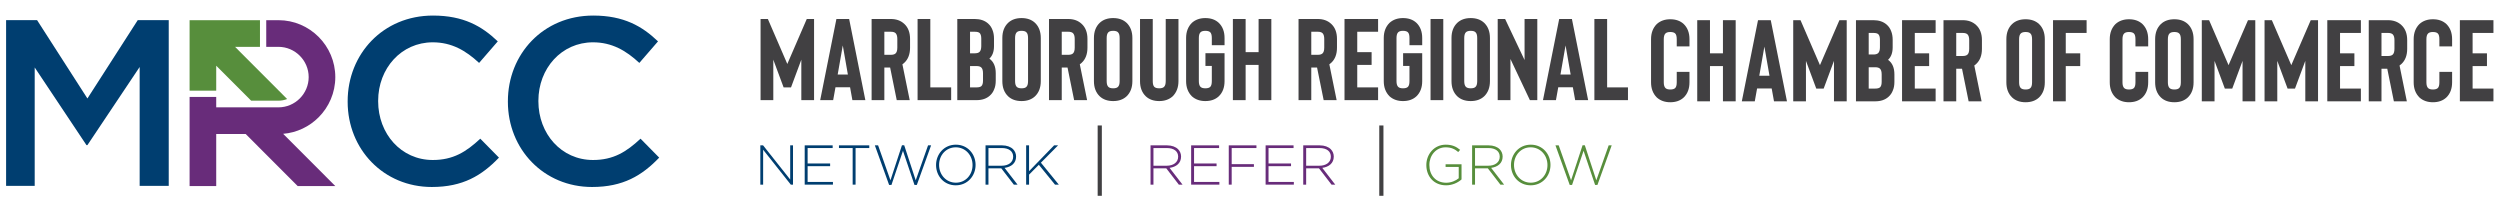 <?xml version="1.0" encoding="UTF-8" standalone="no"?>
<!DOCTYPE svg PUBLIC "-//W3C//DTD SVG 1.1//EN" "http://www.w3.org/Graphics/SVG/1.1/DTD/svg11.dtd">
<svg width="100%" height="100%" viewBox="0 0 464 37" version="1.1" xmlns="http://www.w3.org/2000/svg" xmlns:xlink="http://www.w3.org/1999/xlink" xml:space="preserve" xmlns:serif="http://www.serif.com/" style="fill-rule:evenodd;clip-rule:evenodd;stroke-linejoin:round;stroke-miterlimit:2;">
    <g id="Artboard1" transform="matrix(1.004,0,0,0.99,3.55271e-15,2.599)">
        <rect x="0" y="-2.625" width="461.359" height="36.706" style="fill:none;"/>
        <clipPath id="_clip1">
            <rect x="0" y="-2.625" width="461.359" height="36.706"/>
        </clipPath>
        <g clip-path="url(#_clip1)">
            <g transform="matrix(1.016,0,0,1.373,-138.468,-43.076)">
                <g transform="matrix(0.724,0,0,0.724,240.885,-14.343)">
                    <g transform="matrix(0.197,0,0,0.148,46.667,-82.891)">
                        <path d="M68.244,993.09L68.244,1096.49L51.997,1096.49L51.997,1044.94L38.848,1080.24L29.395,1080.24L16.25,1044.94L16.25,1096.49L0,1096.49L0,993.09L9.307,993.09L34.122,1050.4L58.94,993.09L68.244,993.09Z" style="fill:rgb(65,64,66);fill-rule:nonzero;"/>
                    </g>
                    <g transform="matrix(0.197,0,0,0.148,46.667,-82.891)">
                        <path d="M111.378,1063.85L104.881,1026.77L98.38,1063.85L111.378,1063.85ZM114.185,1080.09L95.573,1080.09L92.617,1096.49L76.073,1096.49L96.755,993.09L113.003,993.09L133.686,1096.49L117.141,1096.49L114.185,1080.09Z" style="fill:rgb(65,64,66);fill-rule:nonzero;"/>
                    </g>
                    <g transform="matrix(0.197,0,0,0.148,46.667,-82.891)">
                        <path d="M174.454,1018.5C174.454,1015.05 173.714,1012.59 172.238,1011.11C170.957,1009.93 168.937,1009.34 166.18,1009.34L157.909,1009.34L157.909,1038.73L166.18,1038.73C168.937,1038.73 170.957,1038.14 172.238,1036.96C173.714,1035.58 174.454,1033.12 174.454,1029.58L174.454,1018.5ZM190.259,1096.49L173.714,1096.49L165.295,1054.98L157.909,1054.98L157.909,1096.49L141.659,1096.49L141.659,993.09L166.18,993.09C173.171,993.09 178.884,995.157 183.316,999.294C188.239,1003.82 190.701,1010.23 190.701,1018.5L190.701,1029.58C190.701,1037.95 188.239,1044.4 183.316,1048.93C182.627,1049.62 181.839,1050.26 180.951,1050.85L190.259,1096.49Z" style="fill:rgb(65,64,66);fill-rule:nonzero;"/>
                    </g>
                    <g transform="matrix(0.197,0,0,0.148,46.667,-82.891)">
                        <path d="M243.142,1096.49L200.303,1096.49L200.303,993.09L216.553,993.09L216.553,1080.24L243.142,1080.24L243.142,1096.49Z" style="fill:rgb(65,64,66);fill-rule:nonzero;"/>
                    </g>
                    <g transform="matrix(0.197,0,0,0.148,46.667,-82.891)">
                        <path d="M267.22,1080.24L275.491,1080.24C278.447,1080.24 280.514,1079.7 281.694,1078.62C283.072,1077.34 283.764,1075.02 283.764,1071.68L283.764,1062.22C283.764,1058.68 283.025,1056.22 281.548,1054.84C280.268,1053.65 278.247,1053.06 275.491,1053.06L267.22,1053.06L267.22,1080.24ZM267.22,1036.81L273.274,1036.81C276.032,1036.81 278.052,1036.22 279.332,1035.04C280.808,1033.57 281.548,1031.1 281.548,1027.66L281.548,1018.05C281.548,1014.71 280.856,1012.34 279.48,1010.96C278.298,1009.88 276.23,1009.34 273.274,1009.34L267.22,1009.34L267.22,1036.81ZM275.491,1096.49L250.97,1096.49L250.97,993.09L273.274,993.09C280.268,993.09 285.927,995.01 290.262,998.85C292.822,1001.12 294.694,1003.87 295.876,1007.12C297.154,1010.28 297.795,1013.92 297.795,1018.05L297.795,1027.66C297.795,1034.65 295.826,1039.97 291.887,1043.61C297.302,1047.45 300.012,1053.65 300.012,1062.22L300.012,1071.68C300.012,1075.91 299.37,1079.5 298.093,1082.46C296.91,1085.71 295.038,1088.47 292.478,1090.73C288.244,1094.57 282.582,1096.49 275.491,1096.49Z" style="fill:rgb(65,64,66);fill-rule:nonzero;"/>
                    </g>
                    <g transform="matrix(0.197,0,0,0.148,46.667,-82.891)">
                        <path d="M332.955,1008.16C330.195,1008.16 328.175,1008.75 326.897,1009.93C325.421,1011.31 324.681,1013.77 324.681,1017.31L324.681,1072.27C324.681,1075.81 325.421,1078.27 326.897,1079.65C328.175,1080.84 330.195,1081.42 332.955,1081.42C335.81,1081.42 337.827,1080.84 339.009,1079.65C340.486,1078.37 341.225,1075.91 341.225,1072.27L341.225,1017.31C341.225,1013.67 340.486,1011.21 339.009,1009.93C337.827,1008.75 335.81,1008.16 332.955,1008.16ZM332.955,1097.67C325.864,1097.67 320.151,1095.66 315.819,1091.62C310.894,1086.89 308.431,1080.44 308.431,1072.27L308.431,1017.31C308.431,1009.14 310.894,1002.69 315.819,997.965C320.151,993.927 325.864,991.907 332.955,991.907C340.043,991.907 345.753,993.927 350.087,997.965C355.013,1002.69 357.476,1009.14 357.476,1017.31L357.476,1072.27C357.476,1080.44 355.013,1086.89 350.087,1091.62C345.753,1095.66 340.043,1097.67 332.955,1097.67Z" style="fill:rgb(65,64,66);fill-rule:nonzero;"/>
                    </g>
                    <g transform="matrix(0.197,0,0,0.148,46.667,-82.891)">
                        <path d="M400.757,1018.5C400.757,1015.05 400.017,1012.59 398.541,1011.11C397.261,1009.93 395.241,1009.34 392.484,1009.34L384.213,1009.34L384.213,1038.73L392.484,1038.73C395.241,1038.73 397.261,1038.14 398.541,1036.96C400.017,1035.58 400.757,1033.12 400.757,1029.58L400.757,1018.5ZM416.562,1096.49L400.017,1096.49L391.598,1054.98L384.213,1054.98L384.213,1096.49L367.963,1096.49L367.963,993.09L392.484,993.09C399.474,993.09 405.187,995.157 409.619,999.294C414.542,1003.82 417.005,1010.23 417.005,1018.5L417.005,1029.58C417.005,1037.95 414.542,1044.4 409.619,1048.93C408.93,1049.62 408.142,1050.26 407.254,1050.85L416.562,1096.49Z" style="fill:rgb(65,64,66);fill-rule:nonzero;"/>
                    </g>
                    <g transform="matrix(0.197,0,0,0.148,46.667,-82.891)">
                        <path d="M449.799,1008.16C447.039,1008.16 445.019,1008.75 443.742,1009.93C442.265,1011.31 441.525,1013.77 441.525,1017.31L441.525,1072.27C441.525,1075.81 442.265,1078.27 443.742,1079.65C445.019,1080.84 447.039,1081.42 449.799,1081.42C452.654,1081.42 454.671,1080.84 455.853,1079.65C457.33,1078.37 458.07,1075.91 458.07,1072.27L458.07,1017.31C458.07,1013.67 457.33,1011.21 455.853,1009.93C454.671,1008.75 452.654,1008.16 449.799,1008.16ZM449.799,1097.67C442.708,1097.67 436.995,1095.66 432.663,1091.62C427.738,1086.89 425.275,1080.44 425.275,1072.27L425.275,1017.31C425.275,1009.14 427.738,1002.69 432.663,997.965C436.995,993.927 442.708,991.907 449.799,991.907C456.888,991.907 462.597,993.927 466.931,997.965C471.857,1002.69 474.32,1009.14 474.32,1017.31L474.32,1072.27C474.32,1080.44 471.857,1086.89 466.931,1091.62C462.597,1095.66 456.888,1097.67 449.799,1097.67Z" style="fill:rgb(65,64,66);fill-rule:nonzero;"/>
                    </g>
                    <g transform="matrix(0.197,0,0,0.148,46.667,-82.891)">
                        <path d="M508.588,1097.67C501.5,1097.67 495.787,1095.66 491.455,1091.62C486.53,1086.89 484.067,1080.44 484.067,1072.27L484.067,993.09L500.317,993.09L500.317,1072.27C500.317,1075.91 501.004,1078.37 502.385,1079.65C503.662,1080.84 505.733,1081.42 508.588,1081.42C511.345,1081.42 513.365,1080.84 514.645,1079.65C516.122,1078.27 516.862,1075.81 516.862,1072.27L516.862,993.09L533.112,993.09L533.112,1072.27C533.112,1080.24 530.649,1086.69 525.723,1091.62C521.193,1095.66 515.479,1097.67 508.588,1097.67Z" style="fill:rgb(65,64,66);fill-rule:nonzero;"/>
                    </g>
                    <g transform="matrix(0.197,0,0,0.148,46.667,-82.891)">
                        <path d="M567.383,1097.67C560.488,1097.67 554.775,1095.66 550.247,1091.62C545.322,1086.69 542.859,1080.24 542.859,1072.27L542.859,1017.31C542.859,1009.34 545.322,1002.89 550.247,997.965C554.775,993.927 560.488,991.907 567.383,991.907C574.471,991.907 580.181,993.927 584.516,997.965C589.442,1002.69 591.904,1009.14 591.904,1017.31L591.904,1026.47L575.654,1026.47L575.654,1017.31C575.654,1013.67 574.964,1011.21 573.586,1009.93C572.306,1008.75 570.238,1008.16 567.383,1008.16C564.623,1008.16 562.603,1008.75 561.326,1009.93C559.849,1011.31 559.11,1013.77 559.11,1017.31L559.11,1072.27C559.11,1075.81 559.849,1078.27 561.326,1079.65C562.603,1080.84 564.623,1081.42 567.383,1081.42C570.238,1081.42 572.306,1080.84 573.586,1079.65C574.964,1078.37 575.654,1075.91 575.654,1072.27L575.654,1052.92L567.529,1052.92L567.529,1036.67L591.904,1036.67L591.904,1072.27C591.904,1080.44 589.442,1086.89 584.516,1091.62C580.181,1095.66 574.471,1097.67 567.383,1097.67Z" style="fill:rgb(65,64,66);fill-rule:nonzero;"/>
                    </g>
                    <g transform="matrix(0.197,0,0,0.148,46.667,-82.891)">
                        <path d="M651.578,993.09L651.578,1096.49L635.331,1096.49L635.331,1051.59L618.786,1051.59L618.786,1096.49L602.536,1096.49L602.536,993.09L618.786,993.09L618.786,1035.34L635.331,1035.34L635.331,993.09L651.578,993.09Z" style="fill:rgb(65,64,66);fill-rule:nonzero;"/>
                    </g>
                    <g transform="matrix(0.197,0,0,0.148,46.667,-82.891)">
                        <path d="M719.083,1018.5C719.083,1015.05 718.344,1012.59 716.867,1011.11C715.587,1009.93 713.567,1009.34 710.81,1009.34L702.539,1009.34L702.539,1038.73L710.81,1038.73C713.567,1038.73 715.587,1038.14 716.867,1036.96C718.344,1035.58 719.083,1033.12 719.083,1029.58L719.083,1018.5ZM734.888,1096.49L718.344,1096.49L709.925,1054.98L702.539,1054.98L702.539,1096.49L686.289,1096.49L686.289,993.09L710.81,993.09C717.8,993.09 723.513,995.157 727.946,999.294C732.868,1003.82 735.331,1010.23 735.331,1018.5L735.331,1029.58C735.331,1037.95 732.868,1044.4 727.946,1048.93C727.256,1049.62 726.469,1050.26 725.581,1050.85L734.888,1096.49Z" style="fill:rgb(65,64,66);fill-rule:nonzero;"/>
                    </g>
                    <g transform="matrix(0.197,0,0,0.148,46.667,-82.891)">
                        <path d="M761.183,1009.34L761.183,1035.34L779.497,1035.34L779.497,1051.59L761.183,1051.59L761.183,1080.24L787.772,1080.24L787.772,1096.49L744.933,1096.49L744.933,993.09L787.772,993.09L787.772,1009.34L761.183,1009.34Z" style="fill:rgb(65,64,66);fill-rule:nonzero;"/>
                    </g>
                    <g transform="matrix(0.197,0,0,0.148,46.667,-82.891)">
                        <path d="M819.53,1097.67C812.634,1097.67 806.921,1095.66 802.394,1091.62C797.468,1086.69 795.005,1080.24 795.005,1072.27L795.005,1017.31C795.005,1009.34 797.468,1002.89 802.394,997.965C806.921,993.927 812.634,991.907 819.53,991.907C826.617,991.907 832.327,993.927 836.661,997.965C841.587,1002.69 844.05,1009.14 844.05,1017.31L844.05,1026.47L827.8,1026.47L827.8,1017.31C827.8,1013.67 827.111,1011.21 825.733,1009.93C824.451,1008.75 822.384,1008.16 819.53,1008.16C816.77,1008.16 814.749,1008.75 813.472,1009.93C811.995,1011.31 811.255,1013.77 811.255,1017.31L811.255,1072.27C811.255,1075.81 811.995,1078.27 813.472,1079.65C814.749,1080.84 816.77,1081.42 819.53,1081.42C822.384,1081.42 824.451,1080.84 825.733,1079.65C827.111,1078.37 827.8,1075.91 827.8,1072.27L827.8,1052.92L819.675,1052.92L819.675,1036.67L844.05,1036.67L844.05,1072.27C844.05,1080.44 841.587,1086.89 836.661,1091.62C832.327,1095.66 826.617,1097.67 819.53,1097.67Z" style="fill:rgb(65,64,66);fill-rule:nonzero;"/>
                    </g>
                    <g transform="matrix(0.197,0,0,0.148,46.667,-82.891)">
                        <rect x="854.683" y="993.09" width="16.25" height="103.4" style="fill:rgb(65,64,66);fill-rule:nonzero;"/>
                    </g>
                    <g transform="matrix(0.197,0,0,0.148,46.667,-82.891)">
                        <path d="M905.941,1008.16C903.181,1008.16 901.16,1008.75 899.883,1009.93C898.407,1011.31 897.667,1013.77 897.667,1017.31L897.667,1072.27C897.667,1075.81 898.407,1078.27 899.883,1079.65C901.16,1080.84 903.181,1081.42 905.941,1081.42C908.795,1081.42 910.813,1080.84 911.995,1079.65C913.472,1078.37 914.211,1075.91 914.211,1072.27L914.211,1017.31C914.211,1013.67 913.472,1011.21 911.995,1009.93C910.813,1008.75 908.795,1008.16 905.941,1008.16ZM905.941,1097.67C898.85,1097.67 893.137,1095.66 888.805,1091.62C883.879,1086.89 881.417,1080.44 881.417,1072.27L881.417,1017.31C881.417,1009.14 883.879,1002.69 888.805,997.965C893.137,993.927 898.85,991.907 905.941,991.907C913.029,991.907 918.739,993.927 923.074,997.965C927.999,1002.69 930.461,1009.14 930.461,1017.31L930.461,1072.27C930.461,1080.44 927.999,1086.89 923.074,1091.62C918.739,1095.66 913.029,1097.67 905.941,1097.67Z" style="fill:rgb(65,64,66);fill-rule:nonzero;"/>
                    </g>
                    <g transform="matrix(0.197,0,0,0.148,46.667,-82.891)">
                        <path d="M990.879,1096.49L981.423,1096.49L956.608,1044.05L956.608,1096.49L940.358,1096.49L940.358,993.09L949.811,993.09L974.628,1045.38L974.628,993.09L990.879,993.09L990.879,1096.49Z" style="fill:rgb(65,64,66);fill-rule:nonzero;"/>
                    </g>
                    <g transform="matrix(0.197,0,0,0.148,46.667,-82.891)">
                        <path d="M1033.42,1063.85L1026.92,1026.77L1020.42,1063.85L1033.42,1063.85ZM1036.22,1080.09L1017.61,1080.09L1014.66,1096.49L998.113,1096.49L1018.8,993.09L1035.04,993.09L1055.72,1096.49L1039.18,1096.49L1036.22,1080.09Z" style="fill:rgb(65,64,66);fill-rule:nonzero;"/>
                    </g>
                    <g transform="matrix(0.197,0,0,0.148,46.667,-82.891)">
                        <path d="M1106.54,1096.49L1063.7,1096.49L1063.7,993.09L1079.95,993.09L1079.95,1080.24L1106.54,1080.24L1106.54,1096.49Z" style="fill:rgb(65,64,66);fill-rule:nonzero;"/>
                    </g>
                </g>
                <g transform="matrix(1,0,0,1,358.039,-54.102)">
                    <g transform="matrix(0.197,0,0,0.148,46.667,-82.891)">
                        <path d="M180.122,1219.02C175.131,1219.02 170.996,1217.57 167.719,1214.64C164.151,1211.08 162.372,1206.41 162.372,1200.63L162.372,1160.85C162.372,1155.08 164.151,1150.41 167.719,1146.84C170.996,1143.92 175.131,1142.46 180.122,1142.46C185.256,1142.46 189.388,1143.92 192.528,1146.84C196.09,1150.27 197.873,1154.94 197.873,1160.85L197.873,1167.48L186.111,1167.48L186.111,1160.85C186.111,1158.22 185.612,1156.43 184.614,1155.51C183.687,1154.65 182.19,1154.22 180.122,1154.22C178.126,1154.22 176.664,1154.65 175.737,1155.51C174.668,1156.5 174.133,1158.29 174.133,1160.85L174.133,1200.63C174.133,1203.2 174.668,1204.98 175.737,1205.98C176.664,1206.84 178.126,1207.26 180.122,1207.26C182.19,1207.26 183.687,1206.84 184.614,1205.98C185.612,1205.05 186.111,1203.27 186.111,1200.63L186.111,1191.01L197.873,1191.01L197.873,1200.63C197.873,1206.55 196.09,1211.22 192.528,1214.64C189.388,1217.57 185.256,1219.02 180.122,1219.02Z" style="fill:rgb(65,64,66);fill-rule:nonzero;"/>
                    </g>
                    <g transform="matrix(0.197,0,0,0.148,46.667,-82.891)">
                        <path d="M240.539,1143.31L240.539,1218.17L228.778,1218.17L228.778,1185.66L216.8,1185.66L216.8,1218.17L205.038,1218.17L205.038,1143.31L216.8,1143.31L216.8,1173.9L228.778,1173.9L228.778,1143.31L240.539,1143.31Z" style="fill:rgb(65,64,66);fill-rule:nonzero;"/>
                    </g>
                    <g transform="matrix(0.197,0,0,0.148,46.667,-82.891)">
                        <path d="M271.765,1194.54L267.059,1167.7L262.354,1194.54L271.765,1194.54ZM273.797,1206.3L260.321,1206.3L258.183,1218.17L246.207,1218.17L261.178,1143.31L272.942,1143.31L287.911,1218.17L275.936,1218.17L273.797,1206.3Z" style="fill:rgb(65,64,66);fill-rule:nonzero;"/>
                    </g>
                    <g transform="matrix(0.197,0,0,0.148,46.667,-82.891)">
                        <path d="M343.091,1143.31L343.091,1218.17L331.327,1218.17L331.327,1180.85L321.811,1206.41L314.967,1206.41L305.448,1180.85L305.448,1218.17L293.687,1218.17L293.687,1143.31L300.425,1143.31L318.389,1184.81L336.353,1143.31L343.091,1143.31Z" style="fill:rgb(65,64,66);fill-rule:nonzero;"/>
                    </g>
                    <g transform="matrix(0.197,0,0,0.148,46.667,-82.891)">
                        <path d="M363.406,1206.41L369.394,1206.41C371.534,1206.41 373.031,1206.02 373.887,1205.23C374.885,1204.3 375.384,1202.63 375.384,1200.2L375.384,1193.36C375.384,1190.79 374.849,1189.01 373.78,1188.02C372.852,1187.16 371.391,1186.73 369.394,1186.73L363.406,1186.73L363.406,1206.41ZM363.406,1174.97L367.79,1174.97C369.786,1174.97 371.248,1174.54 372.175,1173.68C373.244,1172.61 373.78,1170.84 373.78,1168.34L373.78,1161.39C373.78,1158.96 373.28,1157.25 372.282,1156.26C371.427,1155.47 369.929,1155.08 367.79,1155.08L363.406,1155.08L363.406,1174.97ZM369.394,1218.17L351.644,1218.17L351.644,1143.31L367.79,1143.31C372.852,1143.31 376.949,1144.7 380.089,1147.48C381.94,1149.13 383.295,1151.12 384.15,1153.47C385.077,1155.76 385.541,1158.39 385.541,1161.39L385.541,1168.34C385.541,1173.4 384.115,1177.25 381.266,1179.89C385.184,1182.67 387.145,1187.16 387.145,1193.36L387.145,1200.2C387.145,1203.27 386.681,1205.87 385.755,1208.01C384.899,1210.36 383.544,1212.36 381.694,1214C378.625,1216.78 374.528,1218.17 369.394,1218.17Z" style="fill:rgb(65,64,66);fill-rule:nonzero;"/>
                    </g>
                    <g transform="matrix(0.197,0,0,0.148,46.667,-82.891)">
                        <path d="M405.965,1155.08L405.965,1173.9L419.226,1173.9L419.226,1185.66L405.965,1185.66L405.965,1206.41L425.216,1206.41L425.216,1218.17L394.203,1218.17L394.203,1143.31L425.216,1143.31L425.216,1155.08L405.965,1155.08Z" style="fill:rgb(65,64,66);fill-rule:nonzero;"/>
                    </g>
                    <g transform="matrix(0.197,0,0,0.148,46.667,-82.891)">
                        <path d="M456.225,1161.71C456.225,1159.21 455.69,1157.43 454.62,1156.36C453.694,1155.51 452.232,1155.08 450.236,1155.08L444.247,1155.08L444.247,1176.36L450.236,1176.36C452.232,1176.36 453.694,1175.93 454.62,1175.07C455.69,1174.08 456.225,1172.29 456.225,1169.73L456.225,1161.71ZM467.665,1218.17L455.69,1218.17L449.594,1188.12L444.247,1188.12L444.247,1218.17L432.485,1218.17L432.485,1143.31L450.236,1143.31C455.298,1143.31 459.433,1144.81 462.642,1147.81C466.204,1151.09 467.986,1155.72 467.986,1161.71L467.986,1169.73C467.986,1175.79 466.204,1180.46 462.642,1183.74C462.14,1184.24 461.572,1184.7 460.93,1185.13L467.665,1218.17Z" style="fill:rgb(65,64,66);fill-rule:nonzero;"/>
                    </g>
                    <g transform="matrix(0.197,0,0,0.148,46.667,-82.891)">
                        <path d="M508.3,1154.22C506.304,1154.22 504.842,1154.65 503.915,1155.51C502.846,1156.5 502.311,1158.29 502.311,1160.85L502.311,1200.63C502.311,1203.2 502.846,1204.98 503.915,1205.98C504.842,1206.84 506.304,1207.26 508.3,1207.26C510.367,1207.26 511.829,1206.84 512.685,1205.98C513.754,1205.05 514.289,1203.27 514.289,1200.63L514.289,1160.85C514.289,1158.22 513.754,1156.43 512.685,1155.51C511.829,1154.65 510.367,1154.22 508.3,1154.22ZM508.3,1219.02C503.166,1219.02 499.031,1217.57 495.897,1214.64C492.329,1211.22 490.55,1206.55 490.55,1200.63L490.55,1160.85C490.55,1154.94 492.329,1150.27 495.897,1146.84C499.031,1143.92 503.166,1142.46 508.3,1142.46C513.432,1142.46 517.565,1143.92 520.706,1146.84C524.268,1150.27 526.051,1154.94 526.051,1160.85L526.051,1200.63C526.051,1206.55 524.268,1211.22 520.706,1214.64C517.565,1217.57 513.432,1219.02 508.3,1219.02Z" style="fill:rgb(65,64,66);fill-rule:nonzero;"/>
                    </g>
                    <g transform="matrix(0.197,0,0,0.148,46.667,-82.891)">
                        <path d="M545.405,1155.08L545.405,1173.9L558.774,1173.9L558.774,1185.66L545.405,1185.66L545.405,1218.17L533.644,1218.17L533.644,1143.31L564.656,1143.31L564.656,1155.08L545.405,1155.08Z" style="fill:rgb(65,64,66);fill-rule:nonzero;"/>
                    </g>
                    <g transform="matrix(0.197,0,0,0.148,46.667,-82.891)">
                        <path d="M603.79,1219.02C598.799,1219.02 594.664,1217.57 591.387,1214.64C587.82,1211.08 586.039,1206.41 586.039,1200.63L586.039,1160.85C586.039,1155.08 587.82,1150.41 591.387,1146.84C594.664,1143.92 598.799,1142.46 603.79,1142.46C608.924,1142.46 613.056,1143.92 616.197,1146.84C619.758,1150.27 621.54,1154.94 621.54,1160.85L621.54,1167.48L609.78,1167.48L609.78,1160.85C609.78,1158.22 609.281,1156.43 608.282,1155.51C607.355,1154.65 605.858,1154.22 603.79,1154.22C601.794,1154.22 600.332,1154.65 599.406,1155.51C598.336,1156.5 597.801,1158.29 597.801,1160.85L597.801,1200.63C597.801,1203.2 598.336,1204.98 599.406,1205.98C600.332,1206.84 601.794,1207.26 603.79,1207.26C605.858,1207.26 607.355,1206.84 608.282,1205.98C609.281,1205.05 609.78,1203.27 609.78,1200.63L609.78,1191.01L621.54,1191.01L621.54,1200.63C621.54,1206.55 619.758,1211.22 616.197,1214.64C613.056,1217.57 608.924,1219.02 603.79,1219.02Z" style="fill:rgb(65,64,66);fill-rule:nonzero;"/>
                    </g>
                    <g transform="matrix(0.197,0,0,0.148,46.667,-82.891)">
                        <path d="M645.708,1154.22C643.711,1154.22 642.25,1154.65 641.324,1155.51C640.253,1156.5 639.719,1158.29 639.719,1160.85L639.719,1200.63C639.719,1203.2 640.253,1204.98 641.324,1205.98C642.25,1206.84 643.711,1207.26 645.708,1207.26C647.776,1207.26 649.238,1206.84 650.093,1205.98C651.162,1205.05 651.698,1203.27 651.698,1200.63L651.698,1160.85C651.698,1158.22 651.162,1156.43 650.093,1155.51C649.238,1154.65 647.776,1154.22 645.708,1154.22ZM645.708,1219.02C640.575,1219.02 636.439,1217.57 633.305,1214.64C629.737,1211.22 627.957,1206.55 627.957,1200.63L627.957,1160.85C627.957,1154.94 629.737,1150.27 633.305,1146.84C636.439,1143.92 640.575,1142.46 645.708,1142.46C650.842,1142.46 654.974,1143.92 658.115,1146.84C661.676,1150.27 663.458,1154.94 663.458,1160.85L663.458,1200.63C663.458,1206.55 661.676,1211.22 658.115,1214.64C654.974,1217.57 650.842,1219.02 645.708,1219.02Z" style="fill:rgb(65,64,66);fill-rule:nonzero;"/>
                    </g>
                    <g transform="matrix(0.197,0,0,0.148,46.667,-82.891)">
                        <path d="M720.456,1143.31L720.456,1218.17L708.692,1218.17L708.692,1180.85L699.176,1206.41L692.331,1206.41L682.814,1180.85L682.814,1218.17L671.052,1218.17L671.052,1143.31L677.789,1143.31L695.754,1184.81L713.718,1143.31L720.456,1143.31Z" style="fill:rgb(65,64,66);fill-rule:nonzero;"/>
                    </g>
                    <g transform="matrix(0.197,0,0,0.148,46.667,-82.891)">
                        <path d="M778.413,1143.31L778.413,1218.17L766.649,1218.17L766.649,1180.85L757.134,1206.41L750.289,1206.41L740.771,1180.85L740.771,1218.17L729.009,1218.17L729.009,1143.31L735.747,1143.31L753.711,1184.81L771.676,1143.31L778.413,1143.31Z" style="fill:rgb(65,64,66);fill-rule:nonzero;"/>
                    </g>
                    <g transform="matrix(0.197,0,0,0.148,46.667,-82.891)">
                        <path d="M798.728,1155.08L798.728,1173.9L811.99,1173.9L811.99,1185.66L798.728,1185.66L798.728,1206.41L817.979,1206.41L817.979,1218.17L786.966,1218.17L786.966,1143.31L817.979,1143.31L817.979,1155.08L798.728,1155.08Z" style="fill:rgb(65,64,66);fill-rule:nonzero;"/>
                    </g>
                    <g transform="matrix(0.197,0,0,0.148,46.667,-82.891)">
                        <path d="M848.988,1161.71C848.988,1159.21 848.452,1157.43 847.383,1156.36C846.456,1155.51 844.994,1155.08 842.998,1155.08L837.009,1155.08L837.009,1176.36L842.998,1176.36C844.994,1176.36 846.456,1175.93 847.383,1175.07C848.452,1174.08 848.988,1172.29 848.988,1169.73L848.988,1161.71ZM860.428,1218.17L848.452,1218.17L842.357,1188.12L837.009,1188.12L837.009,1218.17L825.248,1218.17L825.248,1143.31L842.998,1143.31C848.061,1143.31 852.197,1144.81 855.405,1147.81C858.966,1151.09 860.749,1155.72 860.749,1161.71L860.749,1169.73C860.749,1175.79 858.966,1180.46 855.405,1183.74C854.903,1184.24 854.335,1184.7 853.694,1185.13L860.428,1218.17Z" style="fill:rgb(65,64,66);fill-rule:nonzero;"/>
                    </g>
                    <g transform="matrix(0.197,0,0,0.148,46.667,-82.891)">
                        <path d="M884.489,1219.02C879.497,1219.02 875.363,1217.57 872.085,1214.64C868.518,1211.08 866.739,1206.41 866.739,1200.63L866.739,1160.85C866.739,1155.08 868.518,1150.41 872.085,1146.84C875.363,1143.92 879.497,1142.46 884.489,1142.46C889.622,1142.46 893.754,1143.92 896.895,1146.84C900.456,1150.27 902.24,1154.94 902.24,1160.85L902.24,1167.48L890.478,1167.48L890.478,1160.85C890.478,1158.22 889.979,1156.43 888.981,1155.51C888.054,1154.65 886.556,1154.22 884.489,1154.22C882.492,1154.22 881.031,1154.65 880.104,1155.51C879.034,1156.5 878.499,1158.29 878.499,1160.85L878.499,1200.63C878.499,1203.2 879.034,1204.98 880.104,1205.98C881.031,1206.84 882.492,1207.26 884.489,1207.26C886.556,1207.26 888.054,1206.84 888.981,1205.98C889.979,1205.05 890.478,1203.27 890.478,1200.63L890.478,1191.01L902.24,1191.01L902.24,1200.63C902.24,1206.55 900.456,1211.22 896.895,1214.64C893.754,1217.57 889.622,1219.02 884.489,1219.02Z" style="fill:rgb(65,64,66);fill-rule:nonzero;"/>
                    </g>
                    <g transform="matrix(0.197,0,0,0.148,46.667,-82.891)">
                        <path d="M921.166,1155.08L921.166,1173.9L934.428,1173.9L934.428,1185.66L921.166,1185.66L921.166,1206.41L940.417,1206.41L940.417,1218.17L909.405,1218.17L909.405,1143.31L940.417,1143.31L940.417,1155.08L921.166,1155.08Z" style="fill:rgb(65,64,66);fill-rule:nonzero;"/>
                    </g>
                </g>
            </g>
            <g transform="matrix(0.949,0,0,1.283,-484.232,-30.093)">
                <g transform="matrix(0.268,0,0,0.201,593.831,-214.429)">
                    <path d="M240.795,1278.99L242.794,1278.99L262.501,1303.84L262.501,1278.99L264.542,1278.99L264.542,1307.55L262.95,1307.55L242.834,1282.18L242.834,1307.55L240.795,1307.55L240.795,1278.99Z" style="fill:rgb(0,62,112);fill-rule:nonzero;"/>
                </g>
                <g transform="matrix(0.268,0,0,0.201,593.831,-214.429)">
                    <path d="M273.043,1278.99L293.362,1278.99L293.362,1280.95L275.164,1280.95L275.164,1292.17L291.526,1292.17L291.526,1294.13L275.164,1294.13L275.164,1305.59L293.567,1305.59L293.567,1307.55L273.043,1307.55L273.043,1278.99Z" style="fill:rgb(0,62,112);fill-rule:nonzero;"/>
                </g>
                <g transform="matrix(0.268,0,0,0.201,593.831,-214.429)">
                    <path d="M307.899,1280.95L297.944,1280.95L297.944,1278.99L319.977,1278.99L319.977,1280.95L310.022,1280.95L310.022,1307.55L307.899,1307.55L307.899,1280.95Z" style="fill:rgb(0,62,112);fill-rule:nonzero;"/>
                </g>
                <g transform="matrix(0.268,0,0,0.201,593.831,-214.429)">
                    <path d="M324.028,1278.99L326.395,1278.99L335.371,1304.41L343.736,1278.91L345.368,1278.91L353.733,1304.41L362.709,1278.99L364.911,1278.99L354.548,1307.76L352.834,1307.76L344.47,1282.95L336.105,1307.76L334.392,1307.76L324.028,1278.99Z" style="fill:rgb(0,62,112);fill-rule:nonzero;"/>
                </g>
                <g transform="matrix(0.268,0,0,0.201,593.831,-214.429)">
                    <path d="M395.043,1293.35L395.043,1293.27C395.043,1286.22 389.902,1280.42 382.843,1280.42C375.784,1280.42 370.725,1286.13 370.725,1293.19L370.725,1293.27C370.725,1300.33 375.867,1306.13 382.925,1306.13C389.984,1306.13 395.043,1300.41 395.043,1293.35ZM368.521,1293.35L368.521,1293.27C368.521,1285.48 374.274,1278.5 382.925,1278.5C391.575,1278.5 397.246,1285.4 397.246,1293.19L397.246,1293.27C397.246,1301.07 391.493,1308.04 382.843,1308.04C374.192,1308.04 368.521,1301.15 368.521,1293.35Z" style="fill:rgb(0,62,112);fill-rule:nonzero;"/>
                </g>
                <g transform="matrix(0.268,0,0,0.201,593.831,-214.429)">
                    <path d="M416.235,1293.8C421.009,1293.8 424.558,1291.4 424.558,1287.28L424.558,1287.19C424.558,1283.36 421.539,1280.95 416.357,1280.95L406.605,1280.95L406.605,1293.8L416.235,1293.8ZM404.484,1278.99L416.48,1278.99C419.989,1278.99 422.804,1280.09 424.517,1281.81C425.864,1283.16 426.68,1285.07 426.68,1287.11L426.68,1287.19C426.68,1291.97 423.13,1294.7 418.316,1295.36L427.741,1307.55L425.048,1307.55L415.949,1295.72L406.605,1295.72L406.605,1307.55L404.484,1307.55L404.484,1278.99Z" style="fill:rgb(0,62,112);fill-rule:nonzero;"/>
                </g>
                <g transform="matrix(0.268,0,0,0.201,593.831,-214.429)">
                    <path d="M433.997,1278.99L436.118,1278.99L436.118,1297.76L454.316,1278.99L457.213,1278.99L444.728,1291.6L457.744,1307.55L454.97,1307.55L443.219,1293.11L436.118,1300.29L436.118,1307.55L433.997,1307.55L433.997,1278.99Z" style="fill:rgb(0,62,112);fill-rule:nonzero;"/>
                </g>
                <g transform="matrix(0.268,0,0,0.201,593.831,-214.429)">
                    <path d="M536.163,1293.8C540.937,1293.8 544.486,1291.4 544.486,1287.28L544.486,1287.19C544.486,1283.36 541.468,1280.95 536.285,1280.95L526.533,1280.95L526.533,1293.8L536.163,1293.8ZM524.412,1278.99L536.408,1278.99C539.917,1278.99 542.731,1280.09 544.446,1281.81C545.791,1283.16 546.608,1285.07 546.608,1287.11L546.608,1287.19C546.608,1291.97 543.058,1294.7 538.244,1295.36L547.669,1307.55L544.976,1307.55L535.876,1295.72L526.533,1295.72L526.533,1307.55L524.412,1307.55L524.412,1278.99Z" style="fill:rgb(104,44,122);fill-rule:nonzero;"/>
                </g>
                <g transform="matrix(0.268,0,0,0.201,593.831,-214.429)">
                    <path d="M553.926,1278.99L574.244,1278.99L574.244,1280.95L556.046,1280.95L556.046,1292.17L572.409,1292.17L572.409,1294.13L556.046,1294.13L556.046,1305.59L574.45,1305.59L574.45,1307.55L553.926,1307.55L553.926,1278.99Z" style="fill:rgb(104,44,122);fill-rule:nonzero;"/>
                </g>
                <g transform="matrix(0.268,0,0,0.201,593.831,-214.429)">
                    <path d="M581.275,1278.99L601.39,1278.99L601.39,1280.95L583.396,1280.95L583.396,1292.66L599.554,1292.66L599.554,1294.62L583.396,1294.62L583.396,1307.55L581.275,1307.55L581.275,1278.99Z" style="fill:rgb(104,44,122);fill-rule:nonzero;"/>
                </g>
                <g transform="matrix(0.268,0,0,0.201,593.831,-214.429)">
                    <path d="M608.053,1278.99L628.37,1278.99L628.37,1280.95L610.174,1280.95L610.174,1292.17L626.534,1292.17L626.534,1294.13L610.174,1294.13L610.174,1305.59L628.576,1305.59L628.576,1307.55L608.053,1307.55L608.053,1278.99Z" style="fill:rgb(104,44,122);fill-rule:nonzero;"/>
                </g>
                <g transform="matrix(0.268,0,0,0.201,593.831,-214.429)">
                    <path d="M647.152,1293.8C651.926,1293.8 655.476,1291.4 655.476,1287.28L655.476,1287.19C655.476,1283.36 652.457,1280.95 647.274,1280.95L637.524,1280.95L637.524,1293.8L647.152,1293.8ZM635.403,1278.99L647.399,1278.99C650.907,1278.99 653.72,1280.09 655.435,1281.81C656.781,1283.16 657.597,1285.07 657.597,1287.11L657.597,1287.19C657.597,1291.97 654.047,1294.7 649.235,1295.36L658.658,1307.55L655.966,1307.55L646.867,1295.72L637.524,1295.72L637.524,1307.55L635.403,1307.55L635.403,1278.99Z" style="fill:rgb(104,44,122);fill-rule:nonzero;"/>
                </g>
                <g transform="matrix(0.268,0,0,0.201,593.831,-214.429)">
                    <path d="M724.877,1293.35L724.877,1293.27C724.877,1285.56 730.468,1278.5 738.994,1278.5C743.646,1278.5 746.584,1279.89 749.44,1282.26L748.052,1283.85C745.809,1281.89 743.198,1280.42 738.872,1280.42C731.936,1280.42 727.081,1286.3 727.081,1293.19L727.081,1293.27C727.081,1300.66 731.692,1306.17 739.321,1306.17C742.954,1306.17 746.341,1304.66 748.42,1302.9L748.42,1294.7L738.872,1294.7L738.872,1292.74L750.461,1292.74L750.461,1303.76C747.892,1306.05 743.893,1308.04 739.241,1308.04C730.224,1308.04 724.877,1301.39 724.877,1293.35Z" style="fill:rgb(87,142,60);fill-rule:nonzero;"/>
                </g>
                <g transform="matrix(0.268,0,0,0.201,593.831,-214.429)">
                    <path d="M769.896,1293.8C774.67,1293.8 778.22,1291.4 778.22,1287.28L778.22,1287.19C778.22,1283.36 775.202,1280.95 770.018,1280.95L760.268,1280.95L760.268,1293.8L769.896,1293.8ZM758.147,1278.99L770.143,1278.99C773.652,1278.99 776.464,1280.09 778.179,1281.81C779.525,1283.16 780.341,1285.07 780.341,1287.11L780.341,1287.19C780.341,1291.97 776.791,1294.7 771.979,1295.36L781.402,1307.55L778.71,1307.55L769.611,1295.72L760.268,1295.72L760.268,1307.55L758.147,1307.55L758.147,1278.99Z" style="fill:rgb(87,142,60);fill-rule:nonzero;"/>
                </g>
                <g transform="matrix(0.268,0,0,0.201,593.831,-214.429)">
                    <path d="M812.916,1293.35L812.916,1293.27C812.916,1286.22 807.774,1280.42 800.715,1280.42C793.657,1280.42 788.597,1286.13 788.597,1293.19L788.597,1293.27C788.597,1300.33 793.74,1306.13 800.798,1306.13C807.857,1306.13 812.916,1300.41 812.916,1293.35ZM786.393,1293.35L786.393,1293.27C786.393,1285.48 792.148,1278.5 800.798,1278.5C809.447,1278.5 815.117,1285.4 815.117,1293.19L815.117,1293.27C815.117,1301.07 809.367,1308.04 800.715,1308.04C792.065,1308.04 786.393,1301.15 786.393,1293.35Z" style="fill:rgb(87,142,60);fill-rule:nonzero;"/>
                </g>
                <g transform="matrix(0.268,0,0,0.201,593.831,-214.429)">
                    <path d="M818.724,1278.99L821.092,1278.99L830.07,1304.41L838.433,1278.91L840.067,1278.91L848.429,1304.41L857.407,1278.99L859.609,1278.99L849.246,1307.76L847.532,1307.76L839.166,1282.95L830.803,1307.76L829.089,1307.76L818.724,1278.99Z" style="fill:rgb(87,142,60);fill-rule:nonzero;"/>
                </g>
                <g transform="matrix(0.268,0,0,0.167,593.831,-171.921)">
                    <rect x="485.982" y="1267.47" width="3.042" height="61.98" style="fill:rgb(65,64,66);fill-rule:nonzero;"/>
                </g>
                <g transform="matrix(0.268,0,0,0.167,593.831,-171.921)">
                    <rect x="690.664" y="1267.47" width="3.042" height="61.98" style="fill:rgb(65,64,66);fill-rule:nonzero;"/>
                </g>
            </g>
            <g transform="matrix(0.645,0,0,0.872,-40.109,-16.544)">
                <g transform="matrix(0.197,0,0,0.148,46.667,-82.891)">
                    <path d="M584.555,815.731L584.555,815.042C584.555,746.596 635.804,690.531 708.721,690.531C753.09,690.531 779.919,706.008 802.964,728.022L775.791,759.322C756.532,741.436 735.893,729.398 708.377,729.398C662.631,729.398 628.924,767.233 628.924,814.355L628.924,815.042C628.924,862.164 662.287,900.343 708.377,900.343C737.957,900.343 756.874,888.649 777.512,869.387L804.685,896.904C779.576,923.043 752.058,939.554 707,939.554C636.833,939.554 584.555,884.865 584.555,815.731Z" style="fill:rgb(0,62,112);fill-rule:nonzero;"/>
                </g>
                <g transform="matrix(0.197,0,0,0.148,46.667,-82.891)">
                    <path d="M817.67,815.731L817.67,815.042C817.67,746.596 868.919,690.531 941.839,690.531C986.208,690.531 1013.04,706.008 1036.08,728.022L1008.91,759.322C989.647,741.436 969.009,729.398 941.493,729.398C895.749,729.398 862.039,767.233 862.039,814.355L862.039,815.042C862.039,862.164 895.404,900.343 941.493,900.343C971.073,900.343 989.992,888.649 1010.63,869.387L1037.8,896.904C1012.69,923.043 985.176,939.554 940.118,939.554C869.951,939.554 817.67,884.865 817.67,815.731Z" style="fill:rgb(0,62,112);fill-rule:nonzero;"/>
                </g>
                <g transform="matrix(0.197,0,0,0.148,46.667,-82.891)">
                    <path d="M354.6,799.621L354.6,697.237L456.986,697.237L456.986,735.973L420.725,735.973L496.515,811.762C492.55,813.351 488.282,814.195 483.9,814.195L444.167,814.195L393.336,763.363L393.336,799.621L354.6,799.621Z" style="fill:rgb(87,142,60);fill-rule:nonzero;"/>
                </g>
                <g transform="matrix(0.197,0,0,0.148,46.667,-82.891)">
                    <path d="M483.901,697.237C506.658,697.237 527.335,706.533 542.309,721.509C557.288,736.487 566.582,757.161 566.582,779.918C566.582,802.677 557.288,823.35 542.309,838.326C528.843,851.795 510.764,860.668 490.709,862.32L566.582,938.193L511.809,938.193L436.219,862.599L393.336,862.599L393.336,938.193L354.6,938.193L354.6,808.748L393.336,808.748L393.336,823.863L483.901,823.863C495.967,823.863 506.947,818.913 514.922,810.942C522.896,802.967 527.846,791.982 527.846,779.918C527.846,767.852 522.896,756.871 514.922,748.897C506.947,740.923 495.967,735.973 483.901,735.973L466.112,735.973L466.112,697.237L483.901,697.237Z" style="fill:rgb(104,44,122);fill-rule:nonzero;"/>
                </g>
                <g transform="matrix(0.197,0,0,0.148,46.667,-82.891)">
                    <path d="M87.638,697.139L132.691,697.139L205.944,810.975L279.198,697.139L324.253,697.139L324.253,937.881L281.949,937.881L281.949,765.234L205.944,878.727L204.569,878.727L129.253,765.922L129.253,937.881L87.638,937.881L87.638,697.139Z" style="fill:rgb(0,62,112);fill-rule:nonzero;"/>
                </g>
            </g>
        </g>
    </g>
</svg>
